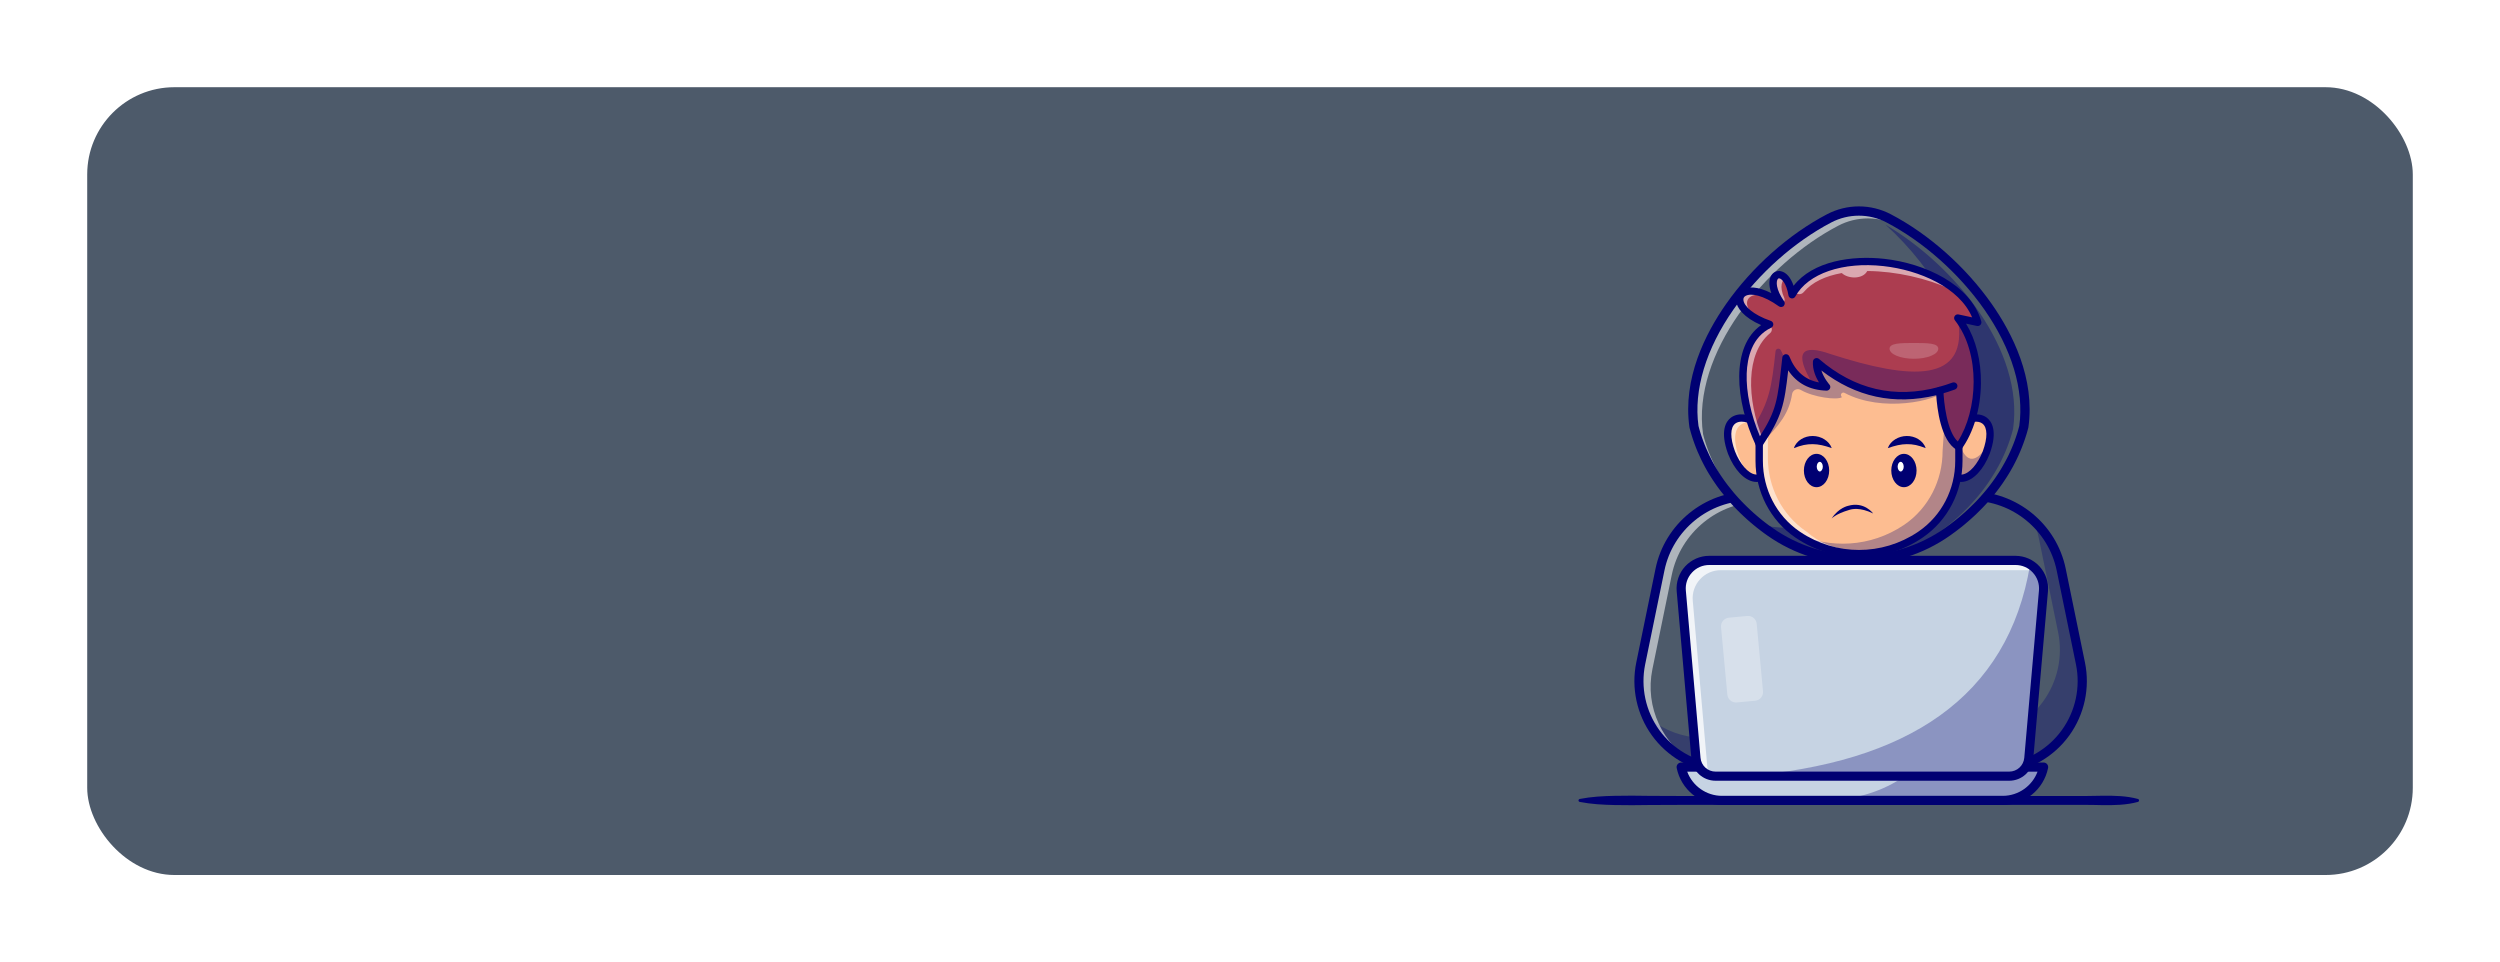 <?xml version="1.0" encoding="UTF-8"?> <svg xmlns="http://www.w3.org/2000/svg" width="860" height="331" viewBox="0 0 860 331" fill="none"> <g filter="url(#filter0_d_1410_16)"> <rect x="30" y="20" width="800" height="271" rx="30" fill="#4D5A6A"></rect> <path d="M543.418 264.841C547.418 264.057 551.419 263.853 555.42 263.766C559.421 263.659 563.422 263.717 567.423 263.776C571.424 263.824 575.425 263.834 579.425 263.824H591.428H639.439H687.449H711.454H717.451C719.446 263.824 721.452 263.756 723.447 263.727C727.448 263.708 731.449 263.756 735.45 264.841C735.731 264.919 735.895 265.209 735.818 265.49C735.77 265.674 735.624 265.81 735.45 265.858C731.449 266.953 727.448 266.992 723.447 266.972C721.452 266.943 719.446 266.866 717.451 266.876H711.454H687.449H639.439H591.428H579.425C575.425 266.866 571.424 266.876 567.423 266.924C563.422 266.982 559.421 267.04 555.42 266.934C551.419 266.846 547.418 266.643 543.418 265.858C543.137 265.8 542.953 265.529 543.011 265.248C543.049 265.035 543.214 264.88 543.418 264.841Z" fill="#000072"></path> <path d="M688.922 254.495L689.551 254.418C707.182 252.325 719.243 235.605 715.678 218.216L709.052 185.938C706.029 171.213 693.068 160.635 678.033 160.635H639.497H640.591H602.055C587.02 160.635 574.059 171.203 571.036 185.938L564.41 218.216C560.845 235.605 572.906 252.325 590.537 254.418L591.166 254.495H688.922Z" fill="#4D5A6A"></path> <path d="M688.931 254.737H591.176L590.517 254.66C582.051 253.652 574.33 249.109 569.341 242.192C564.352 235.276 562.473 226.518 564.187 218.168L570.813 185.889C573.846 171.116 586.991 160.392 602.074 160.392H678.052C693.136 160.392 706.281 171.116 709.304 185.889L715.93 218.168C717.644 226.518 715.765 235.276 710.776 242.192C705.787 249.109 698.066 253.652 689.6 254.66L688.931 254.737ZM602.055 160.886C587.204 160.886 574.262 171.446 571.278 185.996L564.652 218.274C562.967 226.499 564.817 235.111 569.728 241.921C574.64 248.731 582.235 253.197 590.576 254.195L591.205 254.272H688.912L689.532 254.195C697.863 253.207 705.467 248.731 710.369 241.921C715.281 235.111 717.131 226.499 715.445 218.274L708.819 185.996C705.836 171.446 692.893 160.886 678.043 160.886H602.055Z" fill="#000072"></path> <g opacity="0.3"> <path d="M689.551 254.427L688.922 254.505H591.176L590.547 254.427C579.27 253.09 570.271 245.757 566.173 236.099C570.649 240.119 576.374 242.86 582.845 243.635L583.475 243.713H681.22L681.85 243.635C699.481 241.543 711.541 224.823 707.977 207.434L701.36 175.156C700.914 172.986 700.256 170.913 699.403 168.946C704.208 173.325 707.676 179.195 709.062 185.947L715.678 218.216C719.243 235.605 707.172 252.325 689.551 254.427Z" fill="#000072"></path> </g> <g opacity="0.55"> <path d="M693.659 164.761C690.045 163.337 686.132 162.562 682.063 162.562H606.085C591.05 162.562 578.089 173.131 575.066 187.866L568.44 220.144C565.718 233.406 572.092 246.28 583.087 252.567C569.67 247.346 561.368 233.018 564.41 218.216L571.036 185.938C574.059 171.213 587.02 160.635 602.055 160.635H678.033C683.671 160.644 689.018 162.126 693.659 164.761Z" fill="white"></path> </g> <path d="M688.922 256.074H591.176C591.118 256.074 591.05 256.074 590.992 256.064L590.362 255.987C581.528 254.941 573.468 250.194 568.256 242.977C563.044 235.76 561.087 226.615 562.879 217.896L569.506 185.618C572.664 170.225 586.362 159.055 602.065 159.055H678.043C693.756 159.055 707.444 170.225 710.602 185.618L717.228 217.896C719.02 226.615 717.054 235.76 711.852 242.977C706.649 250.194 698.59 254.941 689.745 255.987L689.115 256.064C689.047 256.064 688.98 256.074 688.922 256.074ZM591.263 252.926H688.825L689.367 252.858C697.33 251.909 704.596 247.637 709.284 241.136C713.973 234.636 715.746 226.392 714.128 218.536L707.502 186.257C704.644 172.327 692.244 162.213 678.023 162.213H602.045C587.824 162.213 575.425 172.327 572.567 186.257L565.941 218.536C564.333 226.392 566.096 234.626 570.784 241.136C575.483 247.637 582.739 251.918 590.702 252.858L591.263 252.926Z" fill="#000072"></path> <path d="M696.168 136.804C696.071 137.172 695.974 137.54 695.877 137.908C695.8 138.189 695.722 138.46 695.645 138.731C695.615 138.838 695.586 138.935 695.548 139.041C695.48 139.264 695.412 139.497 695.344 139.71C695.257 140 695.16 140.281 695.063 140.562C695.025 140.688 694.976 140.814 694.937 140.94C694.802 141.347 694.656 141.754 694.511 142.151C694.356 142.597 694.182 143.032 694.007 143.459C693.843 143.895 693.659 144.321 693.475 144.757C693.3 145.183 693.106 145.609 692.913 146.036C692.729 146.442 692.545 146.849 692.341 147.256C692.312 147.305 692.293 147.363 692.264 147.411C692.089 147.789 691.896 148.167 691.702 148.535C691.692 148.545 691.692 148.554 691.682 148.564C691.469 148.981 691.256 149.387 691.033 149.794C690.772 150.279 690.501 150.753 690.22 151.228C690.026 151.557 689.832 151.887 689.638 152.206C689.629 152.216 689.619 152.226 689.619 152.235C689.377 152.633 689.135 153.03 688.883 153.427C688.466 154.086 688.03 154.735 687.585 155.384C687.391 155.665 687.188 155.946 686.994 156.227C686.829 156.459 686.655 156.692 686.48 156.934C686.219 157.283 685.957 157.631 685.696 157.98C685.434 158.319 685.182 158.639 684.921 158.968C684.775 159.152 684.63 159.336 684.475 159.511C684.378 159.627 684.281 159.743 684.194 159.859C684.02 160.073 683.845 160.276 683.661 160.489C683.177 161.061 682.683 161.623 682.179 162.175C681.937 162.446 681.685 162.717 681.433 162.988C681.249 163.182 681.065 163.386 680.881 163.579C680.619 163.851 680.358 164.122 680.096 164.383C679.719 164.771 679.331 165.149 678.944 165.527C678.624 165.827 678.314 166.127 677.994 166.427C677.946 166.476 677.897 166.524 677.849 166.563C677.52 166.873 677.19 167.173 676.861 167.474C676.25 168.026 675.621 168.559 674.981 169.091C674.826 169.227 674.662 169.353 674.507 169.489C674.187 169.75 673.858 170.012 673.528 170.273C672.385 171.184 671.213 172.056 670.012 172.908C669.992 172.928 669.963 172.937 669.944 172.957C665.275 176.241 660.199 178.692 654.919 180.29C653.088 180.842 651.238 181.307 649.368 181.666C641.085 183.245 632.502 182.828 624.375 180.435C618.911 178.827 613.651 176.318 608.827 172.918C608.449 172.647 608.071 172.375 607.693 172.104C607.654 172.075 607.616 172.046 607.577 172.017C607.199 171.736 606.831 171.465 606.463 171.184C606.075 170.893 605.698 170.593 605.31 170.283H605.3C604.923 169.983 604.545 169.673 604.177 169.372C603.799 169.062 603.431 168.743 603.063 168.433C602.694 168.113 602.336 167.803 601.978 167.483C601.619 167.154 601.261 166.834 600.902 166.505C600.554 166.176 600.205 165.846 599.856 165.517C599.507 165.187 599.168 164.848 598.829 164.509C598.49 164.17 598.161 163.831 597.822 163.482C597.492 163.134 597.163 162.775 596.834 162.417C596.514 162.068 596.204 161.719 595.894 161.371C595.652 161.099 595.41 160.818 595.177 160.538C594.489 159.724 593.821 158.891 593.162 158.048C592.901 157.699 592.629 157.35 592.377 157.002C592.339 156.963 592.31 156.914 592.281 156.866C592.106 156.634 591.932 156.391 591.757 156.149C591.37 155.607 590.992 155.054 590.624 154.502C590.421 154.202 590.217 153.892 590.023 153.582C589.723 153.117 589.433 152.642 589.142 152.168C588.938 151.829 588.735 151.49 588.541 151.15C588.27 150.676 587.999 150.182 587.728 149.697C587.534 149.329 587.34 148.961 587.146 148.593C586.953 148.215 586.759 147.837 586.584 147.46C586.555 147.411 586.526 147.353 586.507 147.305C586.11 146.491 585.732 145.667 585.383 144.834C585.364 144.796 585.344 144.767 585.335 144.728C585.16 144.321 584.996 143.904 584.831 143.497C584.657 143.071 584.492 142.635 584.327 142.19C584.163 141.754 584.008 141.308 583.862 140.872C583.756 140.543 583.639 140.213 583.533 139.884C583.446 139.623 583.368 139.361 583.291 139.099C583.252 138.983 583.213 138.867 583.184 138.751C583.107 138.489 583.029 138.237 582.961 137.985C582.855 137.608 582.758 137.23 582.661 136.842C578.728 109.107 603.954 78.35 629.151 65.156C635.564 61.794 643.226 61.794 649.639 65.156C650.211 65.447 650.773 65.766 651.335 66.096L651.344 66.105C675.999 80.21 700.004 109.689 696.168 136.804Z" fill="#4D5A6A"></path> <g opacity="0.4"> <path d="M649.126 181.598C649.843 181.414 650.55 181.22 651.257 180.997C656.527 179.399 661.613 176.948 666.282 173.664C666.302 173.644 666.331 173.635 666.35 173.615C667.551 172.773 668.723 171.891 669.867 170.98C670.196 170.719 670.525 170.457 670.845 170.196C671.01 170.06 671.165 169.924 671.32 169.799C671.959 169.266 672.579 168.733 673.199 168.181C673.538 167.88 673.867 167.58 674.187 167.27C674.235 167.231 674.284 167.183 674.332 167.135C674.652 166.844 674.972 166.544 675.282 166.234C675.669 165.856 676.057 165.468 676.435 165.091C676.706 164.829 676.958 164.558 677.219 164.286C677.403 164.093 677.587 163.889 677.771 163.696C678.023 163.424 678.275 163.163 678.517 162.882C679.021 162.33 679.515 161.758 679.999 161.196C680.174 160.983 680.348 160.78 680.532 160.567C680.629 160.45 680.726 160.334 680.813 160.218C680.959 160.043 681.104 159.859 681.259 159.675C681.52 159.346 681.782 159.017 682.034 158.687C682.295 158.338 682.557 157.99 682.818 157.641C682.993 157.408 683.158 157.176 683.332 156.934C683.535 156.653 683.729 156.382 683.923 156.091C684.368 155.442 684.804 154.793 685.221 154.134C685.473 153.737 685.715 153.349 685.957 152.943C685.957 152.933 685.967 152.923 685.977 152.914C686.17 152.584 686.364 152.264 686.558 151.935C686.839 151.46 687.1 150.986 687.372 150.501C687.594 150.094 687.807 149.688 688.021 149.271C688.03 149.261 688.03 149.252 688.04 149.242C688.234 148.874 688.427 148.496 688.602 148.118C688.631 148.07 688.65 148.012 688.679 147.963C688.873 147.556 689.067 147.15 689.251 146.743C689.445 146.326 689.638 145.89 689.813 145.464C689.997 145.038 690.171 144.602 690.346 144.166C690.52 143.74 690.685 143.304 690.849 142.858C691.004 142.461 691.14 142.054 691.276 141.647C691.314 141.531 691.363 141.405 691.401 141.269C691.498 140.988 691.595 140.698 691.682 140.417C691.75 140.194 691.828 139.971 691.886 139.748C691.925 139.642 691.954 139.545 691.983 139.438C692.06 139.167 692.138 138.896 692.215 138.615C692.312 138.257 692.419 137.879 692.506 137.511C696.303 110.735 672.928 81.634 648.622 67.297C665.72 82.845 678.653 104.632 675.756 125.072C675.66 125.44 675.563 125.808 675.466 126.176C675.388 126.457 675.311 126.729 675.233 127C675.204 127.106 675.175 127.203 675.136 127.31C675.069 127.533 675.001 127.765 674.933 127.978C674.846 128.269 674.749 128.55 674.652 128.831C674.613 128.957 674.565 129.083 674.526 129.209C674.39 129.615 674.245 130.022 674.1 130.419C673.945 130.865 673.771 131.301 673.596 131.727C673.431 132.163 673.247 132.589 673.063 133.025C672.889 133.452 672.695 133.878 672.501 134.304C672.317 134.711 672.133 135.118 671.93 135.525C671.901 135.573 671.881 135.631 671.852 135.68C671.678 136.058 671.484 136.435 671.291 136.803C671.281 136.813 671.281 136.823 671.271 136.833C671.058 137.249 670.845 137.656 670.622 138.063C670.361 138.547 670.089 139.022 669.808 139.497C669.615 139.826 669.421 140.155 669.227 140.475C669.217 140.485 669.208 140.494 669.208 140.504C668.966 140.901 668.723 141.298 668.472 141.696C668.055 142.354 667.619 143.003 667.173 143.652C666.98 143.933 666.776 144.214 666.582 144.495C666.418 144.728 666.243 144.96 666.069 145.202C665.808 145.551 665.546 145.9 665.284 146.249C665.023 146.588 664.771 146.907 664.509 147.237C664.364 147.421 664.219 147.605 664.064 147.779C663.967 147.895 663.87 148.012 663.783 148.128C663.608 148.341 663.434 148.545 663.25 148.758C662.766 149.329 662.272 149.891 661.768 150.443C661.526 150.714 661.274 150.986 661.022 151.257C660.838 151.451 660.654 151.654 660.47 151.848C660.208 152.119 659.947 152.39 659.685 152.652C659.307 153.039 658.92 153.417 658.532 153.795C658.213 154.095 657.903 154.396 657.583 154.696C657.535 154.744 657.486 154.793 657.438 154.832C657.108 155.142 656.779 155.442 656.45 155.742C655.839 156.294 655.21 156.827 654.57 157.36C654.415 157.496 654.251 157.622 654.096 157.757C653.776 158.019 653.446 158.28 653.117 158.542C651.974 159.452 650.802 160.324 649.601 161.177C649.581 161.196 649.552 161.206 649.533 161.225C644.863 164.509 639.787 166.96 634.508 168.559C632.677 169.111 630.827 169.576 628.957 169.934C625.847 170.525 622.699 170.835 619.55 170.864C622.699 170.835 625.847 170.525 628.957 169.934C629.044 169.915 629.131 169.895 629.228 169.876C628.095 170.167 626.952 170.428 625.808 170.651C618.96 171.959 611.897 171.891 605.058 170.477C604.981 170.419 604.903 170.351 604.816 170.293C605.194 170.593 605.572 170.884 605.949 171.174C606.318 171.455 606.686 171.726 607.063 172.007C607.102 172.036 607.141 172.056 607.18 172.094C607.558 172.366 607.935 172.637 608.313 172.908C613.137 176.308 618.398 178.817 623.861 180.426C631.989 182.818 640.572 183.235 648.855 181.656C649.833 181.472 650.802 181.249 651.771 181.017C650.899 181.22 650.017 181.423 649.126 181.598Z" fill="#000072"></path> </g> <g opacity="0.55"> <path d="M660.392 72.266C658.455 70.949 656.498 69.728 654.531 68.605L654.522 68.595C653.95 68.266 653.388 67.956 652.826 67.655C646.413 64.294 638.751 64.294 632.338 67.655C607.141 80.85 581.915 111.607 585.848 139.342C585.945 139.729 586.052 140.107 586.148 140.485C586.216 140.746 586.294 140.998 586.371 141.25C586.4 141.366 586.439 141.483 586.478 141.599C586.555 141.86 586.633 142.122 586.72 142.383C586.827 142.713 586.933 143.042 587.049 143.372C587.195 143.817 587.35 144.253 587.514 144.689C587.669 145.135 587.844 145.571 588.018 145.997C588.183 146.413 588.347 146.82 588.522 147.227C588.532 147.266 588.551 147.295 588.57 147.334C588.919 148.167 589.287 148.99 589.694 149.804C589.713 149.852 589.742 149.911 589.772 149.959C589.946 150.337 590.14 150.715 590.333 151.092C590.527 151.461 590.721 151.829 590.915 152.197C591.186 152.681 591.447 153.175 591.728 153.65C591.932 153.989 592.135 154.328 592.329 154.667C592.62 155.142 592.91 155.616 593.211 156.081C593.404 156.391 593.608 156.701 593.811 157.002C594.179 157.554 594.557 158.106 594.945 158.649C595.109 158.891 595.284 159.133 595.468 159.365C595.497 159.404 595.535 159.453 595.565 159.501C595.816 159.85 596.088 160.199 596.349 160.547C596.998 161.39 597.676 162.223 598.364 163.037C598.597 163.318 598.839 163.589 599.081 163.87C599.391 164.228 599.701 164.577 600.021 164.916C600.35 165.275 600.679 165.623 601.009 165.982C601.338 166.331 601.677 166.67 602.016 167.009C602.355 167.348 602.694 167.687 603.043 168.016C603.392 168.355 603.741 168.685 604.089 169.004C604.438 169.334 604.797 169.653 605.165 169.983C605.523 170.302 605.882 170.622 606.25 170.932C606.618 171.242 606.986 171.562 607.364 171.872C607.742 172.172 608.11 172.482 608.487 172.782H608.497C608.885 173.083 609.262 173.383 609.65 173.683C609.989 173.945 610.338 174.197 610.686 174.458C610.251 174.177 609.824 173.877 609.388 173.577C609.011 173.305 608.633 173.034 608.255 172.763C608.216 172.734 608.177 172.705 608.139 172.676C607.761 172.395 607.393 172.124 607.025 171.843C606.637 171.552 606.259 171.252 605.872 170.942H605.862C605.484 170.641 605.107 170.331 604.738 170.031C604.361 169.721 603.993 169.401 603.624 169.091C603.256 168.772 602.898 168.462 602.539 168.142C602.181 167.813 601.823 167.493 601.464 167.164C601.115 166.834 600.767 166.505 600.418 166.176C600.069 165.846 599.73 165.507 599.391 165.168C599.052 164.829 598.723 164.49 598.384 164.141C598.054 163.793 597.725 163.434 597.395 163.076C597.076 162.727 596.766 162.378 596.456 162.029C596.214 161.758 595.971 161.477 595.739 161.196C595.051 160.383 594.383 159.549 593.724 158.707C593.462 158.358 593.191 158.009 592.939 157.66C592.901 157.622 592.871 157.573 592.842 157.525C592.668 157.292 592.494 157.05 592.319 156.808C591.932 156.265 591.554 155.713 591.186 155.161C590.982 154.861 590.779 154.551 590.585 154.241C590.285 153.776 589.994 153.301 589.704 152.826C589.5 152.487 589.297 152.148 589.103 151.809C588.832 151.335 588.561 150.841 588.289 150.356C588.096 149.988 587.902 149.62 587.708 149.252C587.514 148.874 587.321 148.496 587.146 148.118C587.117 148.07 587.088 148.012 587.069 147.963C586.672 147.15 586.294 146.326 585.945 145.493C585.926 145.454 585.906 145.425 585.897 145.387C585.722 144.98 585.558 144.563 585.393 144.156C585.218 143.73 585.054 143.294 584.889 142.848C584.724 142.413 584.569 141.967 584.424 141.531C584.318 141.202 584.201 140.872 584.095 140.543C584.008 140.281 583.93 140.02 583.853 139.758C583.814 139.642 583.775 139.526 583.746 139.409C583.668 139.148 583.591 138.896 583.523 138.644C583.417 138.266 583.32 137.889 583.223 137.501C579.29 109.766 604.516 78.999 629.712 65.815C636.125 62.453 643.788 62.453 650.201 65.815C650.773 66.105 651.335 66.425 651.896 66.754L651.906 66.764C654.754 68.391 657.602 70.242 660.392 72.266Z" fill="white"></path> </g> <path d="M639.429 184.155C628.385 184.155 617.342 180.832 607.926 174.187C607.538 173.916 607.16 173.635 606.773 173.364C606.753 173.354 606.734 173.334 606.715 173.315C606.686 173.296 606.666 173.276 606.637 173.257C606.24 172.957 605.872 172.685 605.514 172.414C605.145 172.133 604.777 171.843 604.409 171.552C604.38 171.533 604.351 171.513 604.322 171.484C603.954 171.184 603.586 170.893 603.227 170.593C602.801 170.244 602.423 169.925 602.055 169.605C601.677 169.285 601.309 168.956 600.941 168.626L600.893 168.578C600.534 168.258 600.185 167.948 599.846 167.619C599.498 167.29 599.139 166.951 598.781 166.611C598.432 166.282 598.074 165.933 597.735 165.575C597.376 165.216 597.047 164.877 596.717 164.529C596.378 164.17 596.039 163.812 595.71 163.453C595.381 163.085 595.061 162.727 594.741 162.368C594.499 162.097 594.257 161.816 594.015 161.526C593.298 160.673 592.6 159.821 591.961 158.978L591.787 158.745C591.583 158.474 591.38 158.203 591.176 157.932C591.137 157.883 591.108 157.844 591.07 157.796C590.876 157.534 590.692 157.283 590.508 157.021C590.082 156.43 589.704 155.878 589.355 155.335C589.152 155.025 588.929 154.706 588.735 154.376C588.435 153.911 588.134 153.427 587.834 152.943L587.65 152.633C587.505 152.39 587.359 152.148 587.224 151.906C586.953 151.431 586.691 150.957 586.439 150.492L586.4 150.414C586.187 150.017 585.994 149.649 585.8 149.271C585.606 148.903 585.422 148.525 585.238 148.147C585.199 148.07 585.151 147.992 585.122 147.905C584.695 147.024 584.337 146.229 584.017 145.464C583.988 145.406 583.949 145.328 583.92 145.241C583.746 144.834 583.581 144.427 583.426 144.021C583.252 143.585 583.078 143.129 582.913 142.664C582.748 142.228 582.584 141.773 582.438 141.318C582.332 140.988 582.215 140.649 582.109 140.31C582.022 140.039 581.944 139.768 581.857 139.497C581.818 139.38 581.78 139.245 581.741 139.109C581.673 138.877 581.586 138.605 581.518 138.324C581.411 137.956 581.315 137.569 581.208 137.181C581.189 137.123 581.179 137.065 581.169 137.007C578.786 120.209 586.701 104.671 593.763 94.586C602.685 81.847 615.336 70.591 628.492 63.703C635.36 60.099 643.565 60.099 650.443 63.703C663.599 70.591 676.251 81.847 685.173 94.586C692.235 104.671 700.14 120.209 697.766 137.007C697.756 137.065 697.747 137.123 697.727 137.181C697.63 137.559 697.524 137.937 697.427 138.305L697.156 139.245C697.136 139.322 697.107 139.409 697.078 139.487C697.03 139.652 696.981 139.816 696.923 139.981L696.865 140.155C696.778 140.436 696.691 140.707 696.594 140.979L696.575 141.037C696.526 141.172 696.487 141.308 696.439 141.434C696.303 141.841 696.148 142.267 695.993 142.693C695.838 143.12 695.664 143.575 695.48 144.03C695.315 144.456 695.131 144.912 694.937 145.357C694.753 145.793 694.56 146.239 694.356 146.675C694.172 147.082 693.978 147.498 693.775 147.915L693.688 148.099C693.513 148.457 693.32 148.855 693.116 149.242C692.893 149.688 692.671 150.104 692.448 150.521C692.177 151.024 691.896 151.519 691.605 152.003C691.421 152.323 691.217 152.662 691.024 152.991C691.024 152.991 691.024 153.001 691.014 153.001C691.014 153.01 691.004 153.02 691.004 153.02C690.752 153.427 690.501 153.834 690.239 154.241C689.774 154.967 689.338 155.616 688.912 156.246C688.718 156.537 688.505 156.818 688.302 157.108C688.127 157.35 687.963 157.583 687.778 157.825C687.517 158.183 687.246 158.542 686.984 158.891C686.713 159.239 686.451 159.578 686.18 159.908C686.025 160.102 685.87 160.295 685.725 160.479L684.892 161.477C684.398 162.058 683.884 162.64 683.38 163.202C683.148 163.463 682.896 163.734 682.634 164.006L682.053 164.616C681.763 164.916 681.501 165.187 681.22 165.459C680.852 165.827 680.455 166.224 680.058 166.611C679.738 166.921 679.418 167.222 679.099 167.522C679.04 167.58 678.982 167.638 678.915 167.687C678.585 167.997 678.256 168.297 677.917 168.597C677.268 169.179 676.619 169.731 676.008 170.244L675.534 170.641C675.195 170.922 674.856 171.194 674.526 171.455C673.364 172.375 672.162 173.276 670.942 174.139C670.932 174.148 670.903 174.168 670.884 174.177L670.874 174.187C661.458 180.842 650.443 184.155 639.429 184.155ZM608.672 170.835C609.03 171.097 609.398 171.358 609.757 171.61C627.484 184.116 651.315 184.136 669.063 171.659C669.092 171.639 669.111 171.62 669.13 171.61C670.302 170.787 671.455 169.915 672.569 169.033C672.889 168.772 673.209 168.52 673.528 168.258L673.993 167.871C674.584 167.377 675.204 166.844 675.834 166.282C676.154 165.991 676.473 165.711 676.783 165.41C676.812 165.381 676.841 165.362 676.87 165.333L676.9 165.304C676.919 165.284 676.929 165.275 676.948 165.255C677.258 164.974 677.568 164.684 677.868 164.383C678.246 164.015 678.624 163.637 679.002 163.269C679.273 162.998 679.515 162.746 679.767 162.494L680.319 161.903C680.571 161.632 680.804 161.39 681.026 161.128C681.53 160.576 682.014 160.014 682.489 159.462L683.284 158.513C683.429 158.329 683.574 158.154 683.719 157.98C683.971 157.66 684.223 157.341 684.475 157.011C684.727 156.682 684.989 156.333 685.24 155.994C685.405 155.762 685.57 155.539 685.734 155.306C685.928 155.035 686.122 154.764 686.316 154.493C686.732 153.892 687.139 153.272 687.585 152.584C687.827 152.206 688.069 151.819 688.302 151.431C688.302 151.422 688.311 151.422 688.311 151.412C688.505 151.092 688.689 150.773 688.873 150.453C689.154 149.978 689.416 149.513 689.667 149.048C689.881 148.651 690.084 148.264 690.297 147.857C690.297 147.847 690.317 147.818 690.326 147.808C690.51 147.45 690.694 147.101 690.859 146.743L690.956 146.549C691.13 146.181 691.314 145.793 691.489 145.396C691.682 144.98 691.867 144.563 692.041 144.156C692.225 143.74 692.39 143.323 692.554 142.907C692.729 142.471 692.893 142.054 693.039 141.637C693.194 141.231 693.329 140.843 693.455 140.456L693.601 140.02C693.688 139.768 693.765 139.516 693.852 139.254L693.911 139.07C693.959 138.925 694.007 138.78 694.046 138.625C694.056 138.596 694.066 138.557 694.075 138.528C694.095 138.479 694.104 138.441 694.114 138.402L694.376 137.491C694.463 137.172 694.55 136.842 694.637 136.513C696.352 124.22 692.07 109.989 682.576 96.427C673.935 84.085 661.69 73.187 648.971 66.531C643.013 63.412 635.903 63.412 629.945 66.531C617.226 73.187 604.971 84.085 596.34 96.427C586.846 109.989 582.564 124.22 584.279 136.513C584.366 136.862 584.463 137.201 584.55 137.54C584.618 137.801 584.686 138.034 584.763 138.266C584.802 138.402 584.831 138.508 584.86 138.605C584.947 138.877 585.015 139.138 585.102 139.39C585.209 139.71 585.315 140.039 585.422 140.349C585.567 140.775 585.713 141.202 585.877 141.618C586.032 142.064 586.197 142.48 586.362 142.887C586.526 143.304 586.691 143.701 586.856 144.098C586.856 144.108 586.865 144.117 586.865 144.117C586.885 144.146 586.894 144.176 586.904 144.205C587.214 144.951 587.573 145.726 587.989 146.597C587.999 146.617 588.008 146.636 588.018 146.665C588.038 146.704 588.057 146.733 588.076 146.772C588.251 147.13 588.425 147.489 588.609 147.847C588.803 148.215 588.987 148.583 589.181 148.942L589.21 149C589.462 149.455 589.713 149.91 589.965 150.356C590.091 150.579 590.237 150.811 590.372 151.044L590.556 151.354C590.827 151.809 591.118 152.264 591.409 152.72C591.602 153.03 591.796 153.32 591.99 153.611C592.329 154.124 592.687 154.648 593.104 155.229C593.269 155.471 593.433 155.694 593.598 155.907C593.608 155.917 593.637 155.965 593.647 155.975L593.627 155.955C593.666 155.994 593.695 156.033 593.724 156.081C593.918 156.343 594.111 156.604 594.315 156.866L594.489 157.089C595.1 157.873 595.758 158.697 596.446 159.511C596.679 159.782 596.911 160.053 597.144 160.315C597.454 160.673 597.754 161.012 598.064 161.351C598.384 161.69 598.713 162.039 599.042 162.397C599.352 162.727 599.672 163.046 600.001 163.376C600.35 163.725 600.68 164.054 601.009 164.374C601.358 164.713 601.697 165.032 602.036 165.352C602.375 165.672 602.704 165.962 603.043 166.272L603.092 166.321C603.44 166.631 603.789 166.941 604.148 167.251C604.506 167.561 604.864 167.871 605.233 168.171C605.601 168.471 605.93 168.743 606.269 169.014C606.288 169.033 606.318 169.053 606.337 169.072C606.715 169.372 607.093 169.663 607.47 169.954C607.809 170.215 608.168 170.477 608.526 170.748C608.555 170.748 608.613 170.787 608.672 170.835ZM676.9 165.304L676.89 165.313C676.89 165.313 676.9 165.313 676.9 165.304Z" fill="#000072"></path> <path d="M683.574 144.767C683.477 145.057 683.371 145.358 683.264 145.668C680.339 153.146 674.613 157.137 671.145 152.623L673.218 142.461L674.623 135.554C680.038 131.853 687.255 133.51 683.574 144.767Z" fill="#FDBD91"></path> <path d="M674.613 154.716C673.238 154.716 671.998 154.037 670.99 152.739L670.942 152.671L674.449 135.447L674.507 135.409C677.461 133.394 680.784 133.045 682.78 134.537C684.078 135.515 685.928 138.14 683.739 144.834C683.642 145.135 683.535 145.435 683.429 145.745C681.472 150.744 678.256 154.251 675.224 154.686C675.03 154.696 674.826 154.716 674.613 154.716ZM671.349 152.575C672.405 153.911 673.722 154.502 675.185 154.299C678.081 153.882 681.191 150.472 683.09 145.6C683.196 145.299 683.303 144.999 683.4 144.708C684.969 139.913 684.669 136.406 682.567 134.827C680.716 133.442 677.597 133.781 674.797 135.67L671.349 152.575Z" fill="#000072"></path> <g opacity="0.3"> <path d="M683.574 144.767C683.477 145.057 683.371 145.357 683.264 145.667C680.339 153.146 674.613 157.137 671.145 152.623L673.218 142.461C673.703 142.422 673.993 142.403 673.993 142.403C676.095 148.981 679.157 149.571 683.158 144.156C683.158 144.156 683.313 144.379 683.574 144.767Z" fill="#000072"></path> </g> <path d="M674.623 155.791C672.918 155.791 671.349 154.958 670.147 153.398C669.925 153.107 669.837 152.73 669.915 152.371L673.393 135.302C673.461 134.982 673.645 134.692 673.916 134.508C677.287 132.202 681.143 131.882 683.506 133.713C685.095 134.944 687.323 138.179 684.456 146.094C682.324 151.557 678.856 155.239 675.398 155.733C675.136 155.771 674.875 155.791 674.623 155.791ZM672.511 152.274C673.257 153.049 674.09 153.369 675.04 153.233C677.52 152.875 680.358 149.659 682.092 145.212C683.778 140.562 683.729 137.094 681.956 135.719C680.571 134.643 678.072 134.905 675.756 136.329L672.511 152.274Z" fill="#000072"></path> <path d="M595.303 144.767C595.4 145.057 595.506 145.358 595.613 145.668C598.539 153.146 604.264 157.137 607.732 152.623L605.659 142.461L604.254 135.554C598.839 131.853 591.622 133.51 595.303 144.767Z" fill="#FDBD91"></path> <path d="M604.264 154.783C604.06 154.783 603.847 154.764 603.634 154.735C600.573 154.299 597.337 150.773 595.371 145.755C595.255 145.435 595.148 145.135 595.051 144.834C592.852 138.102 594.731 135.438 596.039 134.45C598.054 132.938 601.416 133.287 604.399 135.321L604.487 135.38L608.013 152.671L607.935 152.768C606.918 154.105 605.659 154.783 604.264 154.783ZM595.545 144.679C595.642 144.97 595.749 145.27 595.855 145.571C597.744 150.414 600.825 153.805 603.702 154.212C605.145 154.415 606.405 153.853 607.451 152.546L604.022 135.699C601.251 133.839 598.18 133.51 596.359 134.876C594.276 136.445 593.995 139.923 595.545 144.679Z" fill="#000072"></path> <g opacity="0.55"> <path d="M603.053 154.405C600.379 153.514 597.618 150.279 595.865 145.793C595.758 145.483 595.652 145.183 595.555 144.892C591.883 133.645 599.091 131.979 604.506 135.68L604.535 135.806C599.643 133.955 594.702 136.523 597.88 146.229C597.977 146.52 598.083 146.82 598.19 147.13C599.43 150.317 601.183 152.875 603.053 154.405Z" fill="white"></path> </g> <path d="M604.254 155.791C604.002 155.791 603.741 155.771 603.489 155.733C600.03 155.239 596.562 151.557 594.441 146.123C591.564 138.179 593.792 134.934 595.38 133.713C597.744 131.882 601.6 132.202 604.971 134.508C605.242 134.692 605.436 134.973 605.494 135.302L608.972 152.371C609.049 152.73 608.962 153.107 608.739 153.398C607.528 154.958 605.959 155.791 604.254 155.791ZM599.12 135.05C598.258 135.05 597.502 135.263 596.93 135.709C595.158 137.085 595.119 140.553 596.814 145.232C598.539 149.649 601.377 152.875 603.857 153.224C604.806 153.359 605.639 153.049 606.385 152.265L603.14 136.319C601.764 135.486 600.34 135.05 599.12 135.05Z" fill="#000072"></path> <path d="M673.858 142.713V148.555C673.858 158.6 669.053 168.133 660.77 173.819C660.654 173.897 660.538 173.974 660.421 174.052C647.789 182.518 631.253 182.518 618.62 174.052C618.504 173.974 618.388 173.887 618.272 173.809C609.989 168.123 605.174 158.591 605.174 148.545V142.703C605.174 142.703 605.194 142.326 605.242 141.657C605.552 136.329 606.967 112.401 607.189 111.791C614.707 91.564 689.881 96.524 673.858 142.713Z" fill="#FDBD91"></path> <path d="M639.516 180.707C632.192 180.707 624.869 178.566 618.475 174.284C618.369 174.206 618.262 174.139 618.155 174.061C609.853 168.365 604.913 158.833 604.913 148.554V142.713C604.913 142.694 604.932 142.325 604.981 141.647C605.494 132.851 606.715 112.324 606.947 111.704C608.923 106.395 615.608 102.452 625.305 100.902C634.663 99.41 645.561 100.418 654.454 103.615C663.337 106.802 683.032 117.003 674.129 142.752V148.545C674.129 158.823 669.188 168.346 660.925 174.032L660.789 174.119C660.722 174.168 660.644 174.216 660.576 174.265C654.173 178.566 646.849 180.707 639.516 180.707ZM634.169 100.757C631.166 100.757 628.201 100.98 625.382 101.425C615.879 102.946 609.34 106.763 607.432 111.888C607.247 112.556 606.279 128.356 605.494 141.676C605.455 142.354 605.426 142.723 605.426 142.723V148.545C605.426 158.658 610.28 168.016 618.407 173.596C618.553 173.693 618.659 173.761 618.756 173.838C631.359 182.286 647.653 182.286 660.266 173.829C660.334 173.78 660.412 173.732 660.479 173.683L660.615 173.596C668.743 168.016 673.596 158.649 673.596 148.545L673.606 142.616C682.392 117.284 663.008 107.238 654.27 104.099C648.138 101.91 641.037 100.757 634.169 100.757Z" fill="#000072"></path> <g opacity="0.3"> <path d="M673.858 142.713V148.554C673.858 158.6 669.053 168.133 660.77 173.819C660.654 173.897 660.538 173.974 660.421 174.052C647.789 182.518 631.253 182.518 618.62 174.052C618.504 173.974 618.388 173.887 618.272 173.809C618.01 173.625 617.749 173.441 617.497 173.257C629.383 179.041 643.633 178.178 654.812 170.68C654.929 170.603 655.045 170.525 655.161 170.448C663.444 164.761 668.249 155.229 668.249 145.183L668.752 137.821C674.187 122.147 668.627 112.74 659.269 105.94C671.988 112.217 680.309 124.133 673.858 142.713Z" fill="#000072"></path> </g> <g opacity="0.3"> <path d="M673.858 142.713V145.086C670.08 139.526 669.353 124.336 669.353 124.336C666.05 127.92 647.508 132.057 634.498 125.14C633.8 124.772 633.026 125.508 633.374 126.225C633.529 126.545 633.597 126.651 633.597 126.651C631.882 127.707 623.823 126.68 619.454 124.133C618.233 123.425 616.683 124.191 616.47 125.586C615.491 131.834 612.372 136.193 605.717 142.703C605.552 142.354 605.387 142.006 605.242 141.657C605.552 136.329 606.967 112.401 607.189 111.791C614.707 91.564 689.881 96.524 673.858 142.713Z" fill="#000072"></path> </g> <g opacity="0.55"> <path d="M653.766 177.607C642.345 182.286 629.122 181.113 618.611 174.071C618.495 173.993 618.378 173.906 618.262 173.829C609.979 168.142 605.165 158.61 605.165 148.564V142.723C605.165 142.723 606.918 112.498 607.18 111.81C608.759 107.557 613.321 104.419 619.405 102.539C614.833 104.448 611.471 107.209 610.163 110.735C609.902 111.423 608.148 141.647 608.148 141.647V147.489C608.148 157.544 612.953 167.067 621.246 172.763C621.362 172.841 621.498 172.899 621.604 172.995C629.809 180.416 643.081 180.968 653.766 177.607Z" fill="white"></path> </g> <path d="M639.516 181.714C631.999 181.714 624.472 179.515 617.913 175.117C617.797 175.04 617.671 174.952 617.545 174.875C609.001 169.014 603.896 159.172 603.896 148.564V142.723C603.896 142.694 603.896 142.674 603.896 142.645C605.668 112.246 605.911 111.578 605.988 111.365C610.619 98.916 636.687 96.185 654.783 102.685C663.405 105.785 669.934 110.687 673.654 116.886C678.043 124.171 678.527 132.938 675.107 142.936V148.564C675.107 159.172 670.012 169.014 661.468 174.875L661.109 175.117C654.561 179.515 647.043 181.714 639.516 181.714ZM606.434 142.752V148.554C606.434 158.329 611.122 167.387 618.979 172.782C619.095 172.86 619.202 172.937 619.318 173.015C631.592 181.239 647.44 181.239 659.714 173.015L660.053 172.782C667.91 167.387 672.598 158.329 672.598 148.554V142.713C672.598 142.568 672.618 142.432 672.666 142.296C681.162 117.807 662.398 108.09 653.941 105.058C635.602 98.471 612.266 102.123 608.41 112.149C608.177 113.777 607.112 131.224 606.434 142.752ZM608.381 112.217C608.381 112.227 608.371 112.237 608.371 112.237C608.371 112.227 608.381 112.227 608.381 112.217Z" fill="#000072"></path> <path d="M673.47 99.41C682.954 111.529 681.772 132.619 673.79 143.662C667.677 140.291 667.27 124.346 667.27 124.346C652.807 128.279 638.17 125.876 624.898 114.445C624.617 118.94 628.376 123.106 628.376 123.106C626.671 123.057 625.14 122.805 623.764 122.389C618.96 120.955 616.102 117.477 614.358 113.099C612.672 128.269 612.566 131.64 605.174 142.713C597.802 126.903 596.436 107.412 608.739 101.581C591.593 95.681 597.919 83.736 612.672 94.344C605.436 83.95 614.571 79.939 616.47 91.389C627.136 71.908 674.003 78.747 680.358 100.873L673.499 99.401C673.47 99.41 673.47 99.41 673.47 99.41Z" fill="#AC3D50"></path> <path d="M673.858 144.011L673.654 143.895C667.9 140.717 667.106 127.068 667.018 124.685C651.654 128.773 637.569 125.508 625.14 114.997C625.179 119.124 628.531 122.883 628.569 122.922L628.986 123.377L628.376 123.358C626.7 123.309 625.13 123.067 623.697 122.631C619.541 121.391 616.528 118.601 614.513 114.116L614.416 114.949C612.915 128.54 612.517 132.183 605.397 142.848L605.136 143.236L604.942 142.81C597.512 126.893 596.281 107.8 608.071 101.609C601.144 99.1 598.422 95.71 598.2 93.337C598.083 92.097 598.616 91.07 599.701 90.45C601.735 89.287 605.911 89.491 611.723 93.346C609.292 89.365 609.359 86.478 610.241 85.16C610.754 84.385 611.568 84.056 612.45 84.24C613.932 84.56 615.753 86.41 616.605 90.624C622.476 80.879 636.629 78.718 648.089 79.997C661.749 81.518 677.103 88.531 680.619 100.786L680.736 101.203L674.119 99.788C683.322 112.236 681.724 133.122 674.013 143.788L673.858 144.011ZM667.522 123.997L667.532 124.336C667.532 124.491 667.997 139.816 673.712 143.313C681.317 132.57 682.751 111.684 673.267 99.565L672.937 99.139L673.577 99.159L679.97 100.524C676.289 88.764 661.342 82.012 648.012 80.53C636.484 79.251 622.195 81.46 616.693 91.515L616.325 92.184L616.199 91.438C615.462 86.972 613.651 85.064 612.324 84.773C611.646 84.627 611.064 84.87 610.667 85.47C609.795 86.778 609.853 89.849 612.886 94.199L613.757 95.458L612.517 94.567C606.327 90.111 601.881 89.82 599.953 90.924C599.062 91.438 598.616 92.281 598.713 93.307C598.916 95.477 601.687 98.887 608.817 101.338L609.427 101.551L608.846 101.823C596.872 107.499 597.957 126.332 605.213 142.18C612.014 131.931 612.421 128.23 613.893 114.91L614.213 112.043L614.6 113.011C616.547 117.874 619.57 120.868 623.842 122.147C625.063 122.515 626.39 122.738 627.794 122.825C626.826 121.604 624.404 118.155 624.636 114.435L624.665 113.912L625.063 114.261C637.54 125.004 651.712 128.317 667.202 124.103L667.522 123.997Z" fill="#000072"></path> <g opacity="0.3"> <path d="M612.595 110.464C613.225 111.675 613.796 113.041 614.174 114.668C612.643 128.531 612.295 132.037 605.165 142.723C604.332 140.93 603.576 139.1 602.908 137.24C608.759 128.163 609.447 123.038 610.793 110.803C610.909 109.853 612.159 109.621 612.595 110.464Z" fill="#000072"></path> </g> <g opacity="0.55"> <path d="M609.882 92.552C600.602 88.619 597.24 95.419 606.279 100.641C593.23 94.945 597.889 85.683 609.882 92.552Z" fill="white"></path> </g> <g opacity="0.55"> <path d="M608.439 101.735C608.449 101.735 608.458 101.745 608.468 101.745C609.64 102.259 609.882 103.799 608.904 104.613C600.505 111.578 600.825 127.242 606.366 140.901C605.998 141.483 605.601 142.093 605.174 142.723C597.851 127.039 596.456 107.732 608.439 101.735Z" fill="white"></path> </g> <g opacity="0.55"> <path d="M612.091 94.179L612.062 94.16C607.16 86.623 611.617 82.273 614.6 85.751C612.953 85.993 611.985 88.531 613.806 92.561C614.281 93.637 613.118 94.741 612.091 94.179Z" fill="white"></path> </g> <g opacity="0.55"> <path d="M671.039 89.5C662.959 85.771 652.148 83.281 642.335 83.233C640.824 86.139 635.719 85.993 633.578 83.93C628.056 84.918 623.387 87.011 620.461 90.498C619.628 91.496 617.991 91.428 617.342 90.304C617.303 90.246 617.274 90.178 617.245 90.111C626.39 78.447 657.234 77.488 671.039 89.5Z" fill="white"></path> </g> <path d="M673.78 144.931C673.577 144.931 673.364 144.883 673.17 144.776C667.59 141.696 666.35 130.342 666.069 125.964C651.674 129.451 638.402 126.593 626.554 117.448C627.407 120.132 629.277 122.244 629.306 122.273C629.645 122.65 629.722 123.193 629.509 123.648C629.306 124.094 628.85 124.384 628.366 124.384C628.356 124.384 628.337 124.384 628.327 124.384C622.524 124.21 618.107 121.866 615.143 117.4C613.806 129.325 613.05 133.2 606.221 143.43C605.969 143.808 605.533 144.021 605.078 143.992C604.622 143.953 604.225 143.682 604.031 143.265C596.785 127.736 595.38 109.204 605.833 101.832C599.856 99.236 597.425 95.904 597.192 93.463C597.037 91.835 597.764 90.43 599.188 89.617C601.106 88.522 604.622 88.435 609.34 90.837C608.303 88.008 608.575 85.877 609.388 84.647C610.134 83.533 611.345 83.029 612.643 83.3C614.503 83.698 616.044 85.509 616.993 88.309C623.677 79.726 637.152 77.817 648.177 79.038C662.165 80.588 677.907 87.844 681.559 100.544C681.685 100.97 681.569 101.435 681.268 101.755C680.968 102.084 680.513 102.22 680.077 102.133L676.318 101.329C679.738 106.947 681.54 114.145 681.443 121.972C681.327 130.565 678.914 138.751 674.807 144.428C674.565 144.747 674.177 144.931 673.78 144.931ZM667.27 123.077C667.542 123.077 667.803 123.164 668.026 123.329C668.336 123.561 668.53 123.919 668.539 124.307C668.636 128.24 669.741 138.441 673.48 141.88C680.368 131.204 681.462 111.655 672.482 100.185C672.153 99.769 672.124 99.188 672.405 98.732C672.686 98.277 673.218 98.054 673.741 98.171L678.411 99.168C674.032 88.861 660.266 82.903 647.915 81.537C633.83 79.968 621.924 84.085 617.584 92.009C617.322 92.484 616.79 92.736 616.266 92.649C615.734 92.561 615.317 92.145 615.23 91.612C614.523 87.359 612.895 85.926 612.13 85.761C611.946 85.722 611.723 85.722 611.52 86.032C610.996 86.817 610.793 89.413 613.728 93.627C614.077 94.131 614.019 94.819 613.573 95.255C613.137 95.691 612.45 95.739 611.946 95.381C606.511 91.477 602.268 90.769 600.466 91.796C599.904 92.116 599.672 92.581 599.73 93.211C599.924 95.235 602.917 98.238 609.166 100.389C609.65 100.554 609.989 100.999 610.018 101.513C610.047 102.026 609.766 102.501 609.301 102.724C602.685 105.862 601.067 113.002 600.864 118.446C600.631 124.898 602.278 132.677 605.407 140.078C611.103 131.195 611.51 127.533 612.915 114.794L613.118 112.963C613.186 112.392 613.631 111.927 614.203 111.849C614.775 111.772 615.336 112.091 615.55 112.634C617.584 117.729 620.926 120.665 625.721 121.556C624.636 119.764 623.474 117.148 623.648 114.358C623.677 113.883 623.978 113.457 624.423 113.273C624.869 113.089 625.373 113.167 625.741 113.477C637.947 123.997 651.819 127.233 666.96 123.115C667.047 123.096 667.154 123.077 667.27 123.077Z" fill="#000072"></path> <path d="M667.261 125.605C666.699 125.605 666.195 125.237 666.04 124.665C665.856 123.987 666.263 123.299 666.931 123.115C668.501 122.689 670.089 122.185 671.649 121.604C672.308 121.362 673.034 121.691 673.277 122.35C673.519 123.009 673.18 123.735 672.531 123.977C670.893 124.578 669.237 125.111 667.59 125.557C667.483 125.595 667.377 125.605 667.261 125.605Z" fill="#000072"></path> <g opacity="0.3"> <path d="M673.78 143.662C667.668 140.291 667.261 124.346 667.261 124.346C652.797 128.279 638.16 125.876 624.888 114.445C624.607 118.94 628.366 123.106 628.366 123.106C626.661 123.057 625.13 122.805 623.755 122.389C616.838 110.987 619.783 108.294 629.732 111.801C657.35 120.713 677.452 122.108 673.461 99.401C682.954 111.529 681.772 132.609 673.78 143.662Z" fill="#000072"></path> </g> <g opacity="0.2"> <path d="M666.767 109.95C666.767 111.869 663.018 113.418 658.387 113.418C653.756 113.418 650.007 111.869 650.007 109.95C650.007 108.032 653.756 107.984 658.387 107.984C663.018 107.984 666.767 108.032 666.767 109.95Z" fill="#FEFEFE"></path> </g> <path d="M630.07 168.396C630.07 168.396 631.483 166.773 636.022 165.45C636.989 165.097 639.85 164.425 644.361 166.641C644.361 166.641 641.332 162.378 635.724 164.013C635.727 164.022 632.45 164.655 630.07 168.396Z" fill="#000072"></path> <path d="M617.109 144.156C617.506 142.868 618.456 141.792 619.628 141.066C620.8 140.339 622.214 139.962 623.609 139.981C625.014 139.991 626.399 140.388 627.562 141.114C628.724 141.841 629.674 142.887 630.119 144.156C628.85 143.72 627.765 143.372 626.69 143.149C625.624 142.916 624.607 142.81 623.58 142.79C622.554 142.781 621.536 142.868 620.48 143.091C619.434 143.313 618.369 143.662 617.109 144.156Z" fill="#000072"></path> <path d="M662.427 144.156C661.177 143.672 660.102 143.313 659.046 143.091C657.99 142.868 656.973 142.781 655.946 142.79C654.919 142.8 653.902 142.916 652.836 143.149C651.771 143.372 650.686 143.72 649.407 144.156C649.852 142.877 650.802 141.841 651.964 141.114C653.127 140.388 654.522 139.991 655.917 139.981C657.312 139.962 658.726 140.339 659.898 141.066C661.08 141.792 662.029 142.868 662.427 144.156Z" fill="#000072"></path> <path d="M624.888 157.593C627.29 157.593 629.238 155.025 629.238 151.858C629.238 148.69 627.29 146.123 624.888 146.123C622.486 146.123 620.539 148.69 620.539 151.858C620.539 155.025 622.486 157.593 624.888 157.593Z" fill="#000072"></path> <path d="M626.002 152.458C626.73 152.458 627.32 151.595 627.32 150.531C627.32 149.466 626.73 148.603 626.002 148.603C625.275 148.603 624.685 149.466 624.685 150.531C624.685 151.595 625.275 152.458 626.002 152.458Z" fill="white"></path> <path d="M626.002 152.71C625.121 152.71 624.423 151.751 624.423 150.521C624.423 149.291 625.111 148.332 626.002 148.332C626.884 148.332 627.581 149.291 627.581 150.521C627.581 151.751 626.884 152.71 626.002 152.71ZM626.002 148.864C625.431 148.864 624.956 149.63 624.956 150.531C624.956 151.431 625.44 152.197 626.002 152.197C626.564 152.197 627.048 151.431 627.048 150.531C627.048 149.63 626.574 148.864 626.002 148.864Z" fill="#000072"></path> <path d="M654.948 157.593C657.35 157.593 659.298 155.025 659.298 151.858C659.298 148.69 657.35 146.123 654.948 146.123C652.546 146.123 650.598 148.69 650.598 151.858C650.598 155.025 652.546 157.593 654.948 157.593Z" fill="#000072"></path> <path d="M653.834 152.458C654.562 152.458 655.151 151.595 655.151 150.531C655.151 149.466 654.562 148.603 653.834 148.603C653.106 148.603 652.516 149.466 652.516 150.531C652.516 151.595 653.106 152.458 653.834 152.458Z" fill="white"></path> <path d="M653.834 152.71C652.952 152.71 652.255 151.751 652.255 150.521C652.255 149.291 652.943 148.332 653.834 148.332C654.716 148.332 655.413 149.291 655.413 150.521C655.413 151.751 654.716 152.71 653.834 152.71ZM653.834 148.864C653.262 148.864 652.788 149.63 652.788 150.531C652.788 151.431 653.272 152.197 653.834 152.197C654.396 152.197 654.88 151.431 654.88 150.531C654.88 149.63 654.406 148.864 653.834 148.864Z" fill="#000072"></path> <path d="M702.997 253.875C702.319 257.208 700.517 260.075 698.037 262.109C695.548 264.144 692.38 265.335 688.98 265.335H592.358C585.548 265.335 579.687 260.54 578.331 253.865H702.997V253.875Z" fill="#C6D3E3"></path> <path d="M688.97 265.606H592.348C585.441 265.606 579.435 260.695 578.069 253.923L578.001 253.604H703.317L703.249 253.914C702.581 257.198 700.789 260.172 698.192 262.303C695.596 264.444 692.322 265.606 688.97 265.606ZM578.641 254.137C580.084 260.491 585.79 265.083 592.339 265.083H688.96C692.196 265.083 695.354 263.96 697.853 261.916C700.275 259.939 701.97 257.188 702.658 254.146H578.641V254.137Z" fill="#000072"></path> <path d="M688.97 266.924H592.348C584.821 266.924 578.273 261.567 576.781 254.195C576.684 253.73 576.81 253.255 577.1 252.887C577.401 252.519 577.846 252.306 578.321 252.306H702.997C703.472 252.306 703.918 252.519 704.218 252.887C704.518 253.255 704.634 253.73 704.538 254.195C703.046 261.567 696.497 266.924 688.97 266.924ZM580.404 255.454C582.225 260.366 586.972 263.766 592.348 263.766H688.97C694.337 263.766 699.084 260.366 700.914 255.454H580.404Z" fill="#000072"></path> <g opacity="0.3"> <path d="M702.997 253.875C702.319 257.207 700.517 260.075 698.037 262.109C695.548 264.144 692.38 265.335 688.98 265.335H629.209C639.032 264.87 647.741 262.158 655.229 256.994C655.229 256.994 655.742 255.735 656.885 253.875H702.997V253.875Z" fill="#000072"></path> </g> <path d="M702.958 193.291L697.911 250.804C697.601 254.311 694.666 257.004 691.14 257.004H590.169C586.652 257.004 583.707 254.311 583.397 250.804L578.36 193.291C577.866 187.643 582.312 182.78 587.979 182.78H693.32C695.17 182.78 696.894 183.303 698.367 184.194C701.389 186.044 703.288 189.493 702.958 193.291Z" fill="#C6D3E3"></path> <path d="M691.15 257.266H590.169C586.488 257.266 583.465 254.495 583.136 250.824L578.098 193.31C577.856 190.549 578.786 187.788 580.665 185.734C582.545 183.69 585.209 182.509 587.979 182.509H693.32C695.151 182.509 696.943 183.012 698.502 183.962C701.738 185.948 703.54 189.532 703.21 193.3L698.163 250.814C697.853 254.495 694.831 257.266 691.15 257.266ZM587.989 183.041C585.364 183.041 582.835 184.155 581.063 186.093C579.29 188.03 578.399 190.646 578.631 193.261L583.669 250.775C583.969 254.176 586.768 256.733 590.178 256.733H691.15C694.56 256.733 697.359 254.166 697.66 250.775L702.707 193.261C703.026 189.687 701.312 186.296 698.25 184.417C696.778 183.516 695.083 183.041 693.349 183.041H587.989V183.041Z" fill="#000072"></path> <g opacity="0.75"> <path d="M701.35 187.042C700.12 186.461 698.745 186.141 697.282 186.141H591.932C586.265 186.141 581.809 191.004 582.312 196.652L587.35 254.166C587.427 255.067 587.679 255.9 588.067 256.665C585.538 255.851 583.639 253.575 583.397 250.795L578.36 193.281C577.866 187.633 582.312 182.77 587.979 182.77H693.32C696.691 182.78 699.616 184.485 701.35 187.042Z" fill="white"></path> </g> <path d="M691.15 258.574H590.169C585.8 258.574 582.215 255.29 581.828 250.93L576.781 193.416C576.51 190.287 577.565 187.158 579.687 184.843C581.809 182.528 584.831 181.201 587.97 181.201H693.31C696.449 181.201 699.471 182.528 701.593 184.843C703.714 187.158 704.78 190.287 704.499 193.416L699.452 250.93C699.103 255.29 695.519 258.574 691.15 258.574ZM587.989 184.359C585.693 184.359 583.572 185.289 582.022 186.984C580.472 188.679 579.726 190.869 579.929 193.155L584.976 250.669C585.219 253.381 587.447 255.435 590.178 255.435H691.15C693.872 255.435 696.11 253.391 696.352 250.669L701.399 193.155C701.602 190.869 700.856 188.679 699.306 186.984C697.756 185.289 695.635 184.359 693.339 184.359H587.989V184.359Z" fill="#000072"></path> <g opacity="0.3"> <path d="M702.958 193.291L697.911 250.804C697.601 254.311 694.666 257.004 691.14 257.004H600.06C656.11 252.596 690.782 229.947 698.357 184.194H698.376C701.389 186.044 703.288 189.493 702.958 193.291Z" fill="#000072"></path> </g> <g opacity="0.3"> <path d="M603.779 231.052L597.454 231.643C595.816 231.798 594.363 230.587 594.208 228.95L592.038 205.729C591.883 204.092 593.094 202.639 594.731 202.484L601.057 201.893C602.694 201.738 604.148 202.949 604.303 204.586L606.473 227.807C606.618 229.444 605.417 230.897 603.779 231.052Z" fill="white"></path> </g> </g> <defs> <filter id="filter0_d_1410_16" x="0" y="0" width="860" height="331" filterUnits="userSpaceOnUse" color-interpolation-filters="sRGB"> <feFlood flood-opacity="0" result="BackgroundImageFix"></feFlood> <feColorMatrix in="SourceAlpha" type="matrix" values="0 0 0 0 0 0 0 0 0 0 0 0 0 0 0 0 0 0 127 0" result="hardAlpha"></feColorMatrix> <feOffset dy="10"></feOffset> <feGaussianBlur stdDeviation="15"></feGaussianBlur> <feColorMatrix type="matrix" values="0 0 0 0 0.302 0 0 0 0 0.353 0 0 0 0 0.416 0 0 0 0.3 0"></feColorMatrix> <feBlend mode="normal" in2="BackgroundImageFix" result="effect1_dropShadow_1410_16"></feBlend> <feBlend mode="normal" in="SourceGraphic" in2="effect1_dropShadow_1410_16" result="shape"></feBlend> </filter> </defs> </svg> 